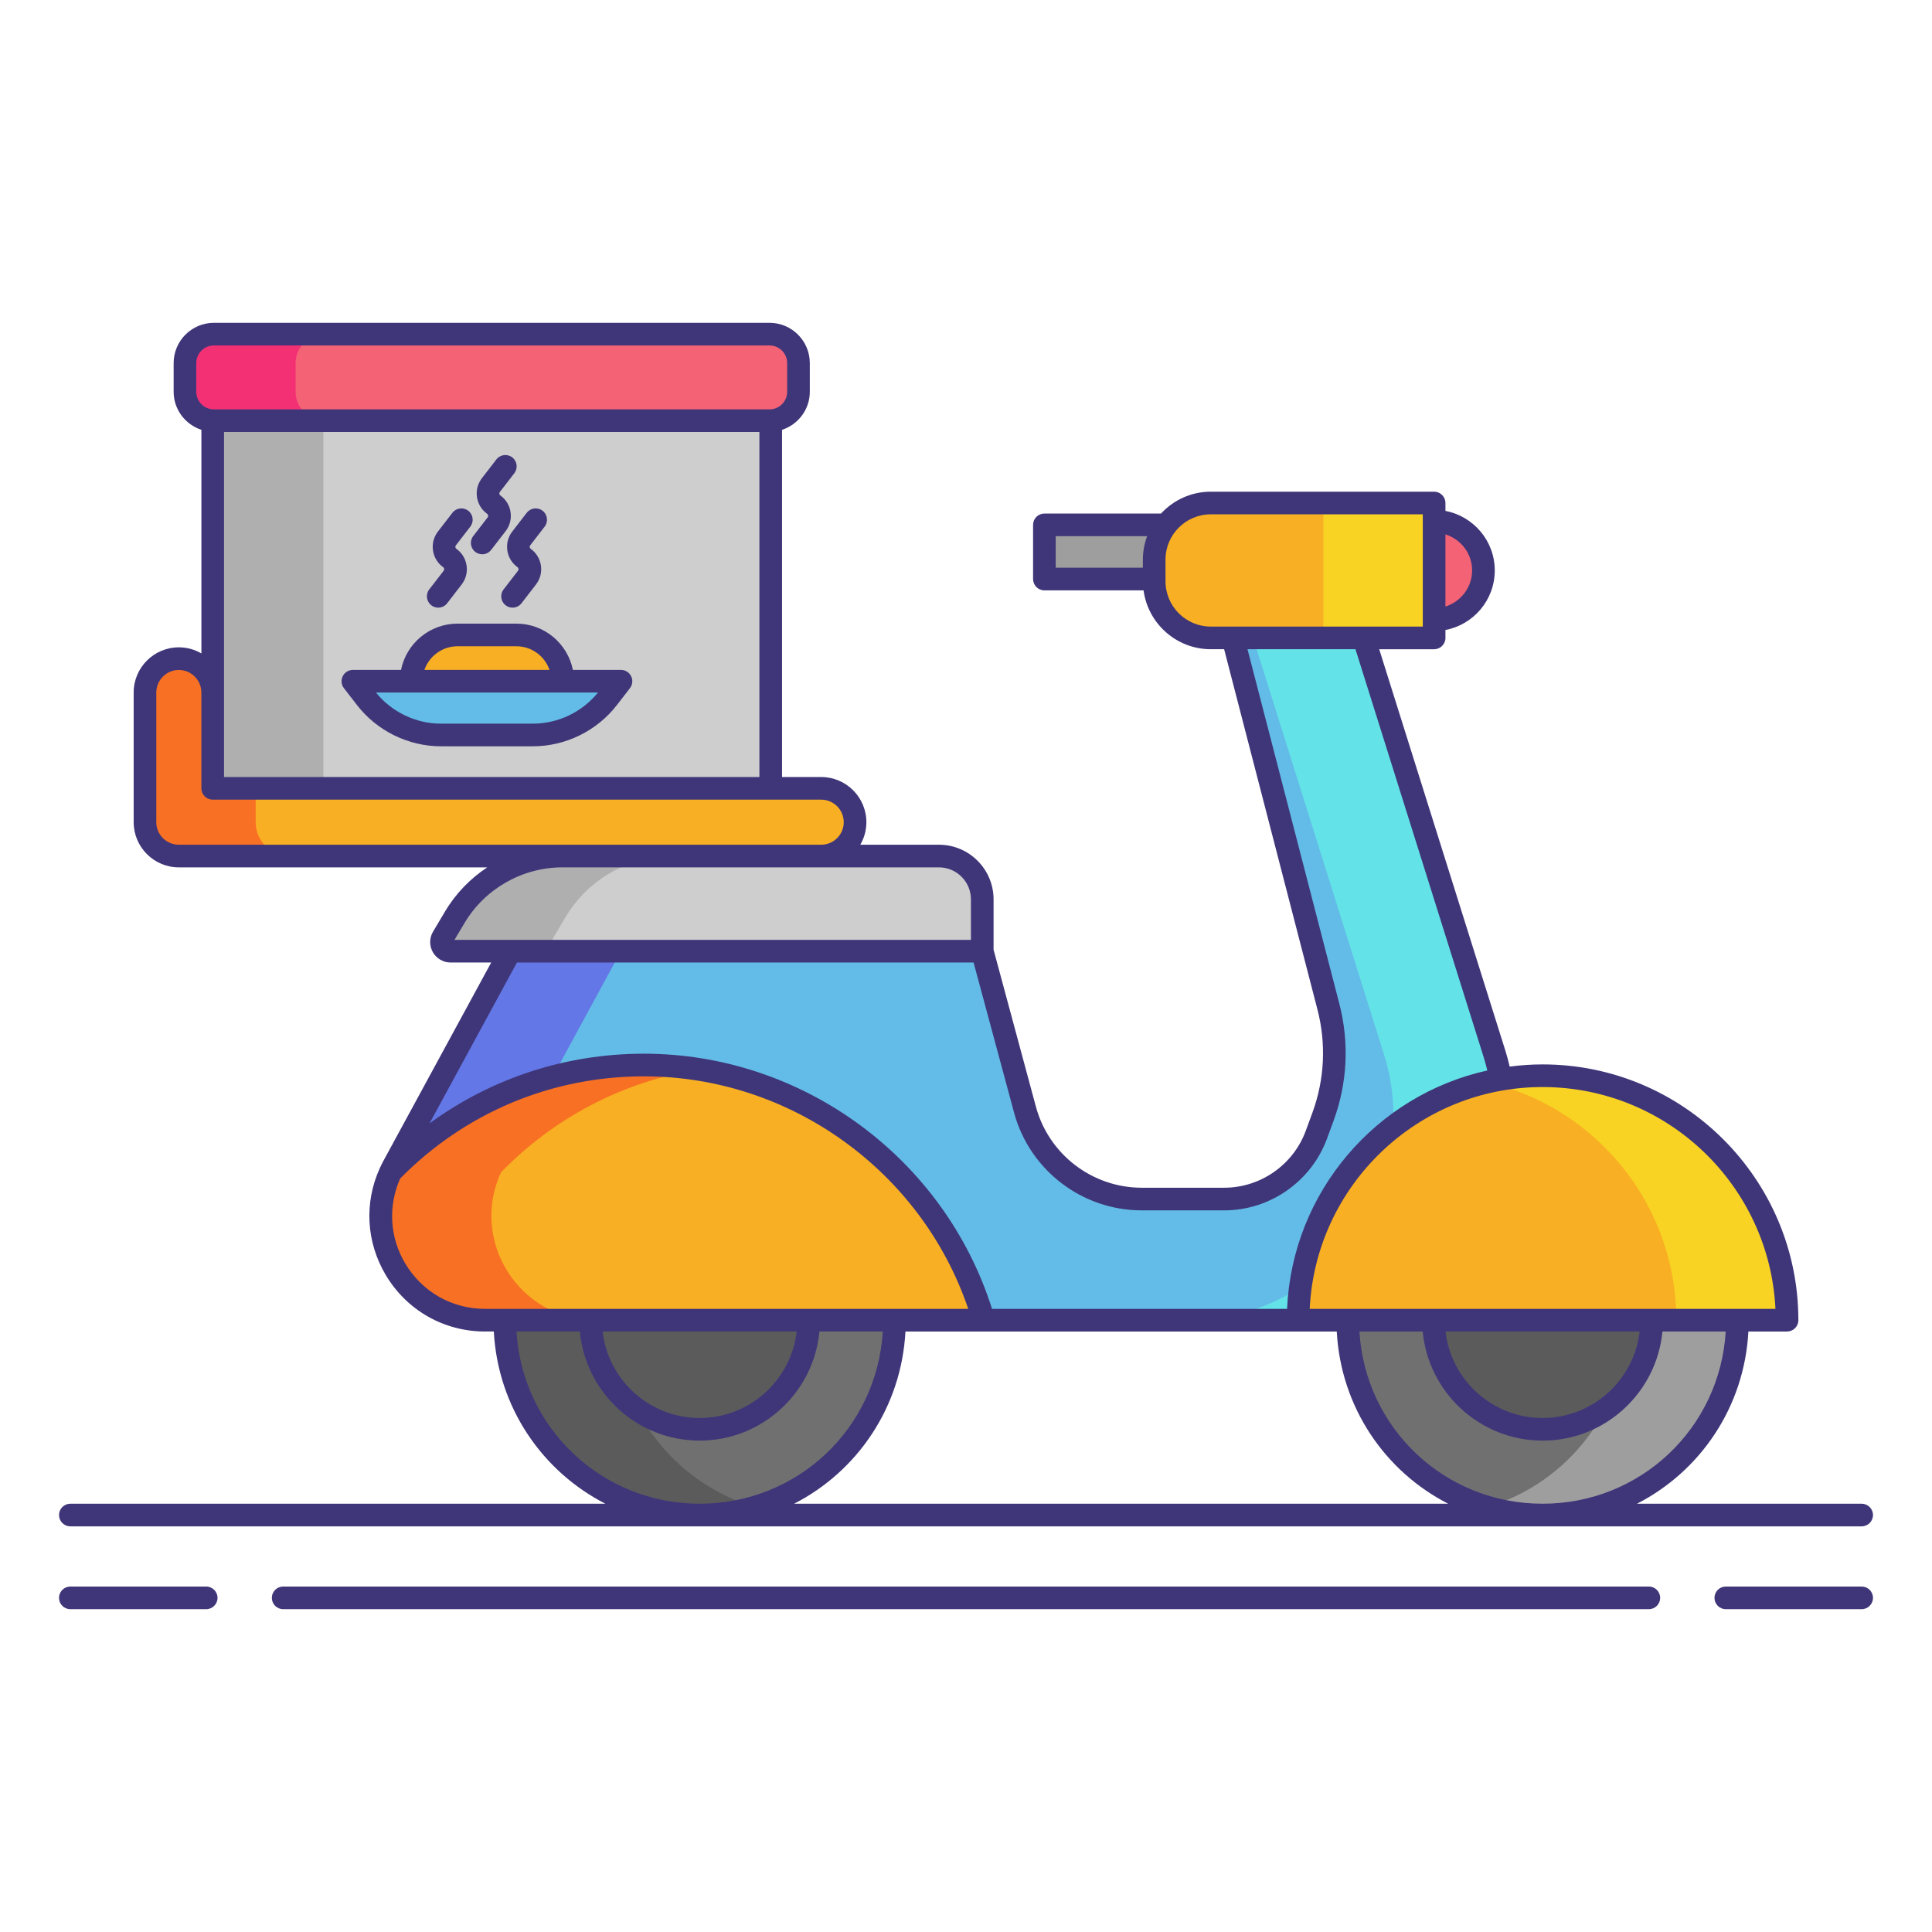 <svg id="Layer_1" height="512" viewBox="0 0 256 256" width="512" xmlns="http://www.w3.org/2000/svg"><g><path d="m138.387 69.548h20.855v7.178h-20.855z" fill="#9e9e9e"/><circle cx="190.027" cy="75.588" fill="#f46275" r="6.535"/><circle cx="92.706" cy="174.931" fill="#707070" r="25.82"/><g><path d="m81.552 174.931c0-11.711 7.8-21.596 18.487-24.757-2.325-.688-4.785-1.063-7.333-1.063-14.26 0-25.82 11.56-25.82 25.82s11.56 25.82 25.82 25.82c2.548 0 5.008-.375 7.333-1.063-10.687-3.16-18.487-13.045-18.487-24.757z" fill="#5b5b5b"/></g><circle cx="92.706" cy="174.931" fill="#5b5b5b" r="14.458"/><circle cx="204.399" cy="174.931" fill="#707070" r="25.82"/><g><path d="m204.399 149.112c-2.548 0-5.008.375-7.333 1.063 10.687 3.161 18.487 13.046 18.487 24.757s-7.8 21.596-18.487 24.757c2.325.688 4.785 1.063 7.333 1.063 14.26 0 25.82-11.56 25.82-25.82s-11.56-25.82-25.82-25.82z" fill="#9e9e9e"/></g><circle cx="204.399" cy="174.931" fill="#5b5b5b" r="14.458"/><path d="m67.608 126.038h62.546l5.66 20.991c1.886 6.992 8.227 11.85 15.469 11.85h10.932c5.456 0 10.332-3.404 12.214-8.525l.87-2.368c1.719-4.681 1.971-9.775.72-14.602l-12.655-48.859h17.343l17.332 55.147c5.492 17.476-7.559 35.258-25.877 35.258h-107.882c-10.481 0-17.148-11.211-12.144-20.42z" fill="#63bce7"/><g><path d="m198.039 139.673-17.332-55.147h-14.667l17.332 55.147c5.492 17.476-7.559 35.258-25.877 35.258h14.667c18.318 0 31.369-17.782 25.877-35.258z" fill="#63e2e7"/></g><g><path d="m66.802 154.511 15.472-28.473h-14.666l-15.472 28.473c-5.004 9.21 1.663 20.42 12.144 20.42h14.667c-10.482 0-17.149-11.21-12.145-20.42z" fill="#6377e7"/></g><path d="m130.154 126.038h-70.448c-.936 0-1.516-1.019-1.037-1.824l1.598-2.684c2.989-5.022 8.401-8.099 14.245-8.099h49.908c3.167 0 5.734 2.567 5.734 5.734z" fill="#cecece"/><g><path d="m73.335 124.215 1.598-2.685c2.989-5.022 8.401-8.099 14.245-8.099h-14.666c-5.844 0-11.257 3.077-14.245 8.099l-1.598 2.685c-.479.804.101 1.824 1.037 1.824h14.667c-.937-.001-1.516-1.02-1.038-1.824z" fill="#afafaf"/></g><path d="m85.329 141.121c-13.185 0-25.091 5.452-33.608 14.215-4.191 9.04 2.386 19.596 12.557 19.596h66.065c-5.657-19.529-23.662-33.811-45.014-33.811z" fill="#f8af23"/><g><path d="m66.388 155.336c6.901-7.101 16.028-12.025 26.257-13.639-2.385-.374-4.826-.576-7.316-.576-13.185 0-25.091 5.452-33.608 14.215-4.191 9.041 2.386 19.596 12.557 19.596h14.667c-10.171-.001-16.748-10.556-12.557-19.596z" fill="#f87023"/></g><path d="m172.006 174.931c0-17.89 14.502-32.392 32.392-32.392s32.392 14.502 32.392 32.392z" fill="#f8af23"/><g><path d="m204.398 142.539c-2.523 0-4.976.298-7.333.844 14.355 3.324 25.059 16.182 25.059 31.548h14.667c0-17.889-14.503-32.392-32.393-32.392z" fill="#f8d323"/></g><path d="m190.027 84.526h-29.592c-4.142 0-7.5-3.358-7.5-7.5v-2.876c0-4.142 3.358-7.5 7.5-7.5h29.592z" fill="#f8af23"/><g><path d="m175.361 66.65h14.667v17.875h-14.667z" fill="#f8d323"/></g><g><path d="m108.814 113.431h-85.118c-2.478 0-4.486-2.009-4.486-4.486v-17.185c0-2.478 2.009-4.486 4.486-4.486s4.486 2.009 4.486 4.486v12.698h80.632c2.478 0 4.486 2.009 4.486 4.486 0 2.478-2.008 4.487-4.486 4.487z" fill="#f8af23"/></g><g><path d="m33.876 108.945v-4.487h-5.694v-12.698c0-2.478-2.009-4.486-4.487-4.486s-4.486 2.009-4.486 4.486v17.185c0 2.478 2.009 4.486 4.486 4.486h14.667c-2.477 0-4.486-2.009-4.486-4.486z" fill="#f87023"/></g><path d="m28.185 55.744h73.94v48.713h-73.94z" fill="#cecece"/><g><path d="m28.185 55.744h14.667v48.713h-14.667z" fill="#afafaf"/></g><path d="m101.968 55.744h-73.627c-2.118 0-3.834-1.717-3.834-3.834v-3.8c0-2.118 1.717-3.834 3.834-3.834h73.627c2.118 0 3.834 1.717 3.834 3.834v3.8c.001 2.118-1.716 3.834-3.834 3.834z" fill="#f46275"/><g><path d="m39.173 51.91v-3.8c0-2.118 1.717-3.834 3.834-3.834h-14.666c-2.118 0-3.834 1.717-3.834 3.834v3.8c0 2.118 1.717 3.834 3.834 3.834h14.667c-2.118 0-3.835-1.716-3.835-3.834z" fill="#f43075"/></g><g><path d="m82.288 90.266h-35.527l1.733 2.242c2.38 3.078 6.05 4.88 9.941 4.88h12.18c3.89 0 7.561-1.802 9.941-4.88z" fill="#63bce7"/><path d="m68.428 84.134h-7.807c-3.387 0-6.133 2.746-6.133 6.133h20.072c.001-3.388-2.745-6.133-6.132-6.133z" fill="#f8af23"/><g fill="#3f3679"><path d="m27.323 210.225h-18.003c-.829 0-1.5.672-1.5 1.5s.671 1.5 1.5 1.5h18.003c.829 0 1.5-.672 1.5-1.5s-.671-1.5-1.5-1.5z"/><path d="m246.68 210.225h-18.003c-.828 0-1.5.672-1.5 1.5s.672 1.5 1.5 1.5h18.003c.828 0 1.5-.672 1.5-1.5s-.672-1.5-1.5-1.5z"/><path d="m218.479 210.225h-180.958c-.829 0-1.5.672-1.5 1.5s.671 1.5 1.5 1.5h180.959c.828 0 1.5-.672 1.5-1.5s-.672-1.5-1.501-1.5z"/><path d="m9.32 202.251h237.36c.828 0 1.5-.672 1.5-1.5s-.672-1.5-1.5-1.5h-29.772c8.383-4.291 14.223-12.785 14.763-22.819h5.121c.828 0 1.5-.672 1.5-1.5 0-18.688-15.204-33.893-33.893-33.893-1.478 0-2.932.105-4.361.29-.167-.709-.35-1.416-.568-2.106l-16.719-53.197h7.277c.828 0 1.5-.672 1.5-1.5v-1.048c3.716-.705 6.535-3.972 6.535-7.89s-2.82-7.185-6.535-7.89v-1.048c0-.828-.672-1.5-1.5-1.5h-29.592c-2.607 0-4.951 1.121-6.596 2.897h-15.453c-.828 0-1.5.672-1.5 1.5v7.178c0 .828.672 1.5 1.5 1.5h13.138c.59 4.396 4.355 7.8 8.91 7.8h1.768l12.364 47.735c1.18 4.555.945 9.295-.677 13.709l-.87 2.367c-1.657 4.512-5.999 7.543-10.805 7.543h-10.933c-6.55 0-12.314-4.417-14.021-10.741l-5.609-20.799v-6.674c0-3.989-3.245-7.234-7.234-7.234h-10.425c.509-.88.806-1.898.806-2.986 0-3.301-2.686-5.986-5.986-5.986h-5.189v-46.005c2.128-.701 3.678-2.685 3.678-5.044v-3.8c0-2.941-2.393-5.335-5.334-5.335h-73.627c-2.941 0-5.334 2.394-5.334 5.335v3.8c0 2.359 1.55 4.343 3.678 5.044v29.626c-.881-.51-1.9-.807-2.989-.807-3.301 0-5.986 2.686-5.986 5.986v17.185c0 3.301 2.686 5.986 5.986 5.986h40.866c-2.247 1.48-4.174 3.46-5.585 5.832l-1.598 2.685c-.497.835-.507 1.877-.027 2.722s1.382 1.369 2.353 1.369h5.38l-14.268 26.257c-.178.327-.34.658-.492.993-.001.002-.002.004-.003.007-2.08 4.569-1.809 9.779.789 14.148 2.79 4.689 7.712 7.489 13.168 7.489h1.152c.542 10.027 6.401 18.526 14.784 22.819h-70.895c-.829 0-1.5.672-1.5 1.5s.671 1.5 1.5 1.5zm95.903-3c8.382-4.29 14.215-12.782 14.754-22.819h52.03.155 4.965c.54 10.035 6.38 18.528 14.762 22.819zm99.175 0c-12.952 0-23.491-9.975-24.267-22.819h8.385c.759 8.098 7.589 14.458 15.882 14.458s15.123-6.36 15.882-14.458h8.386c-.776 12.844-11.315 22.819-24.268 22.819zm-12.863-22.819h25.728c-.747 6.44-6.226 11.458-12.864 11.458s-12.118-5.018-12.864-11.458zm43.72-3h-61.712c.785-16.34 14.325-29.393 30.855-29.393 16.532 0 30.072 13.053 30.857 29.393zm-40.193-97.844c0 2.25-1.494 4.138-3.535 4.781v-9.563c2.041.644 3.535 2.531 3.535 4.782zm-55.175-4.54h12.111c-.357.969-.563 2.011-.563 3.103v1.075h-11.549v-4.178zm14.549 5.977v-2.875c0-3.309 2.691-6 6-6h28.092v14.875h-7.82-17.343-2.929c-3.309 0-6-2.691-6-6zm-124.751-19.781h70.94v45.713h-70.94zm-3.678-9.134c0-1.287 1.047-2.335 2.334-2.335h73.627c1.287 0 2.334 1.048 2.334 2.335v3.8c0 1.287-1.047 2.334-2.334 2.334h-73.627c-1.287 0-2.334-1.047-2.334-2.334zm-2.311 63.821c-1.646 0-2.986-1.34-2.986-2.986v-17.185c0-1.646 1.34-2.986 2.986-2.986s2.986 1.34 2.986 2.986v12.698c0 .828.671 1.5 1.5 1.5h80.632c1.646 0 2.986 1.34 2.986 2.986s-1.34 2.986-2.986 2.986h-34.302-50.816zm37.859 10.366c2.704-4.544 7.668-7.366 12.957-7.366h34.302 15.605c2.334 0 4.234 1.899 4.234 4.234v5.373h-61.045-7.386zm67.449 5.241 5.362 19.882c2.058 7.631 9.015 12.96 16.917 12.96h10.933c6.059 0 11.532-3.821 13.621-9.508l.87-2.367c1.833-4.99 2.098-10.349.765-15.496l-12.169-46.983h14.304l17.002 54.098c.177.564.33 1.141.47 1.721-14.707 3.252-25.854 16.08-26.534 31.587h-39.099c-6.302-19.962-25.096-33.811-46.117-33.811-10.373 0-20.21 3.244-28.415 9.237l11.585-21.32zm-75.314 39.87c-2.065-3.472-2.28-7.601-.67-11.245 8.6-8.732 20.059-13.542 32.309-13.542 19.4 0 36.785 12.572 42.969 30.811h-64.018c-4.388 0-8.347-2.252-10.59-6.024zm51.872 9.024c-.748 6.479-6.253 11.458-12.857 11.458s-12.109-4.979-12.857-11.458zm-37.124 0h8.396c.763 8.148 7.622 14.458 15.872 14.458 8.249 0 15.108-6.311 15.871-14.458h8.396c-.775 12.849-11.303 22.819-24.268 22.819-12.922 0-23.489-9.987-24.267-22.819z"/><path d="m82.289 88.767h-6.378c-.699-3.493-3.787-6.133-7.483-6.133h-7.807c-3.695 0-6.784 2.64-7.483 6.133h-6.378c-.572 0-1.095.325-1.347.839s-.19 1.126.16 1.579l1.733 2.24c2.644 3.421 6.804 5.463 11.127 5.463h12.179c4.324 0 8.484-2.042 11.127-5.462l1.733-2.241c.35-.453.412-1.065.16-1.579s-.771-.839-1.343-.839zm-21.668-3.133h7.807c2.03 0 3.759 1.313 4.383 3.133h-16.573c.624-1.821 2.353-3.133 4.383-3.133zm9.993 10.254h-12.179c-3.327 0-6.53-1.536-8.615-4.121h4.669 20.072 4.669c-2.086 2.585-5.289 4.121-8.616 4.121z"/><path d="m57.15 80.204c.273.211.595.313.916.313.449 0 .893-.2 1.188-.583l1.913-2.479c.556-.72.79-1.612.658-2.513-.131-.9-.611-1.688-1.35-2.219-.093-.066-.123-.155-.132-.217-.009-.063-.005-.155.064-.245l1.913-2.479c.506-.656.385-1.599-.271-2.104-.655-.506-1.597-.385-2.104.271l-1.913 2.479c-.556.72-.79 1.611-.659 2.512s.611 1.688 1.35 2.221c.092.066.123.154.132.217.009.062.005.155-.064.245l-1.912 2.477c-.506.656-.384 1.598.271 2.104z"/><path d="m67.224 72.938c.132.9.611 1.689 1.35 2.22.092.066.123.155.132.217.009.063.005.156-.064.246l-1.914 2.479c-.506.656-.385 1.599.271 2.104.273.211.595.313.916.313.449 0 .893-.2 1.188-.583l1.913-2.479c.556-.72.79-1.612.658-2.513-.131-.9-.611-1.688-1.35-2.22-.092-.066-.123-.154-.132-.217-.009-.062-.005-.154.064-.244l1.913-2.479c.506-.656.385-1.599-.271-2.104-.655-.506-1.597-.385-2.104.271l-1.913 2.479c-.555.718-.789 1.61-.657 2.51z"/><path d="m62.707 71.029c-.506.656-.385 1.599.271 2.104.273.211.595.313.916.313.449 0 .893-.2 1.188-.583l1.913-2.479c.556-.72.789-1.611.658-2.511s-.61-1.688-1.35-2.221c-.093-.066-.123-.154-.132-.217s-.005-.155.064-.245l1.913-2.479c.506-.656.385-1.599-.271-2.104-.654-.506-1.597-.386-2.104.271l-1.913 2.479c-.556.72-.79 1.612-.658 2.512s.611 1.688 1.349 2.219c.093.066.124.155.133.218s.005.155-.064.245z"/></g></g></g></svg>